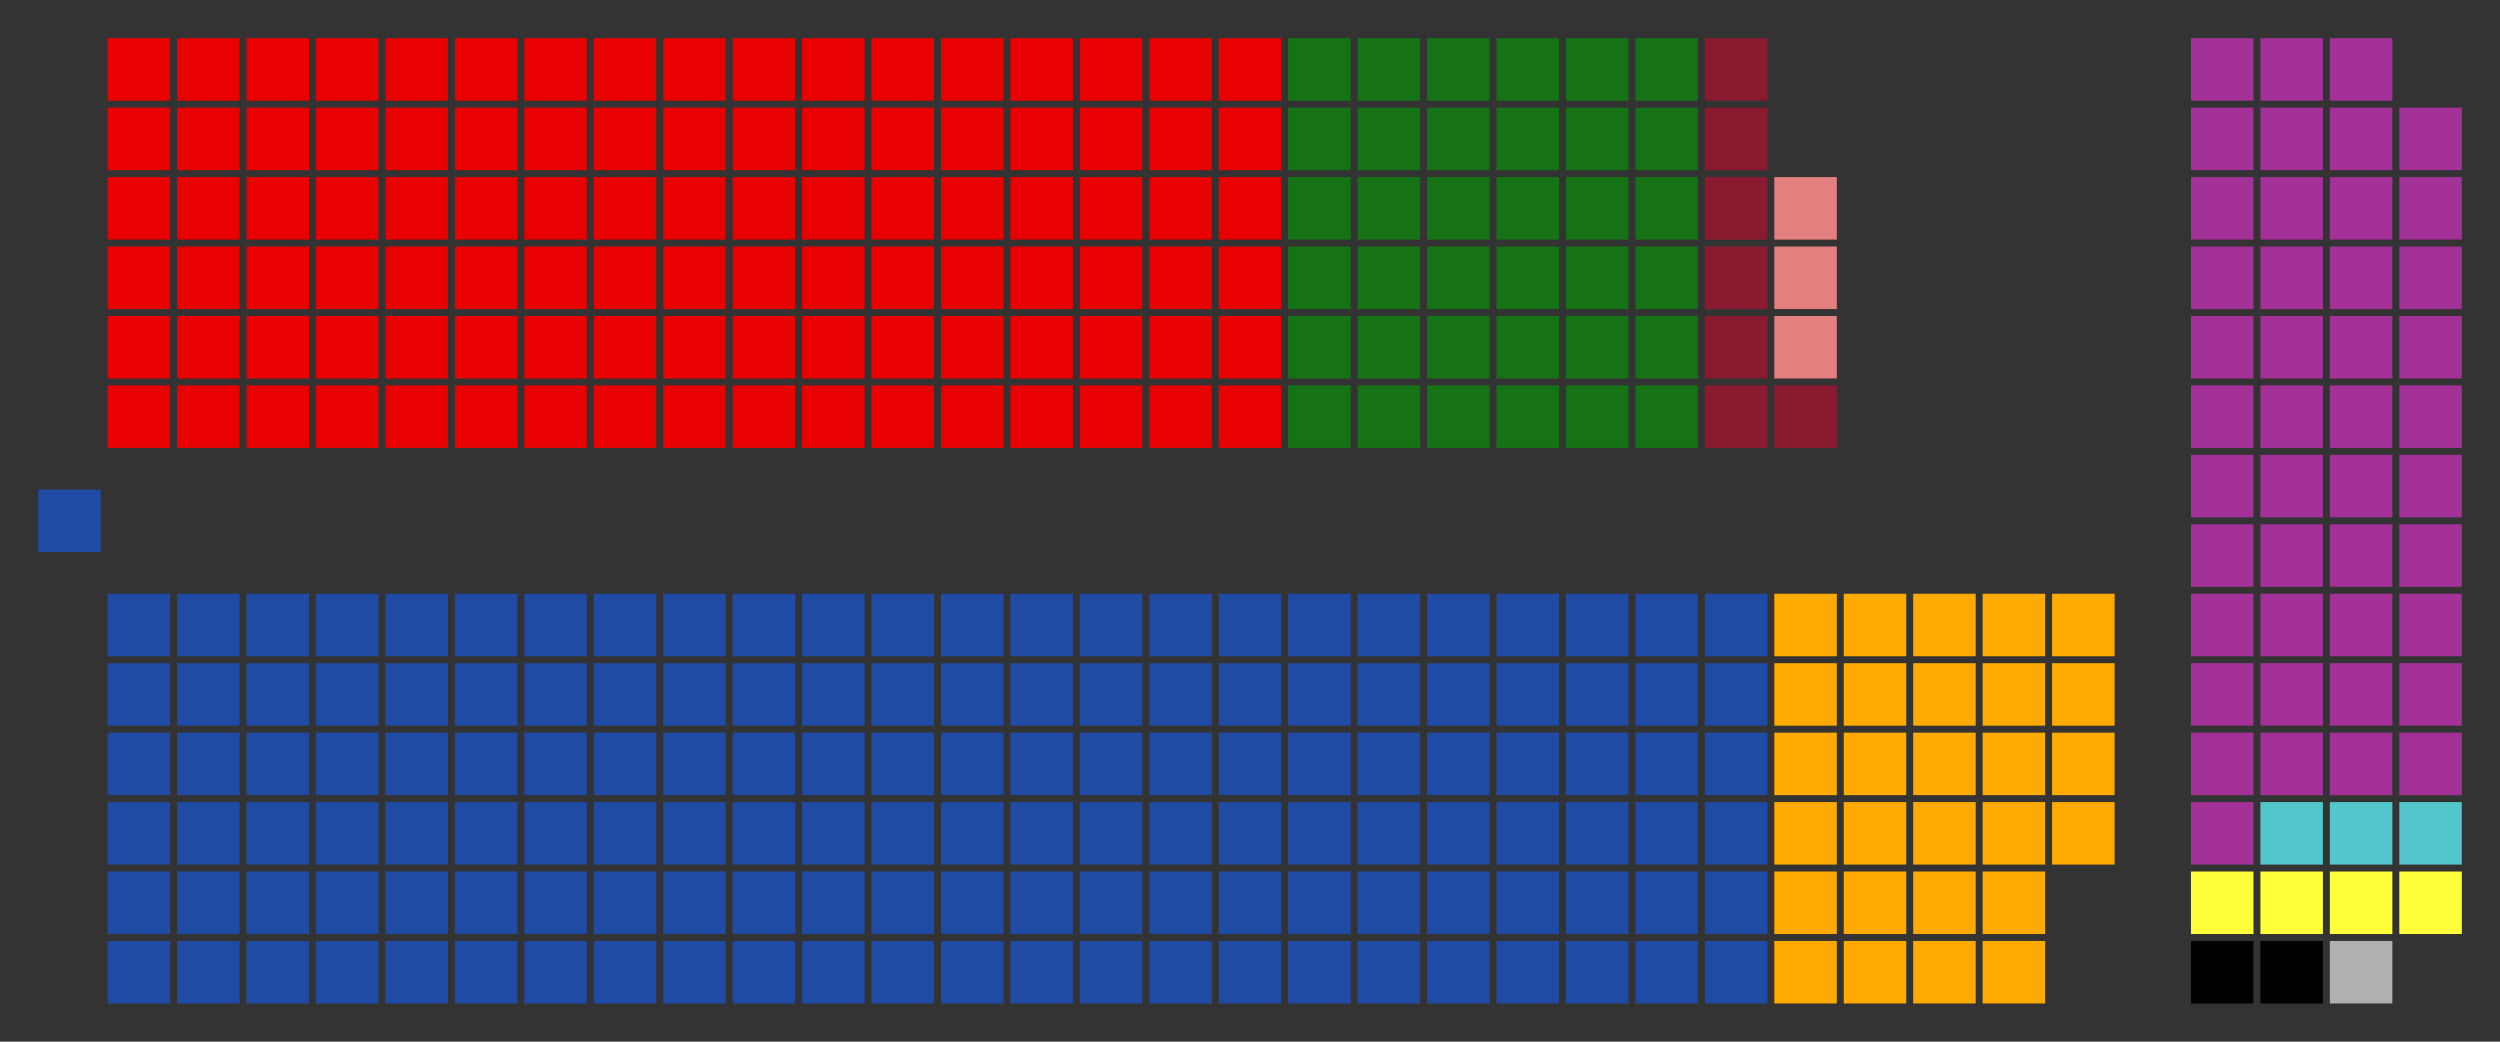 <?xml version="1.0" encoding="UTF-8" standalone="no"?>
<svg xmlns:svg="http://www.w3.org/2000/svg"
xmlns="http://www.w3.org/2000/svg" version="1.1"
width="360.0" height="150.0">
<rect width="100%" height="100%" fill="#333333" stroke="none"/>
<!-- Created with the Wikimedia westminster parliament diagram creator (http://parliamentdiagram.toolforge.org/westminsterinputform.html) -->
<g id="diagram">
  <g id="headbench">
  <g style="fill:#1F4BA4" id="Speaker">
    <rect x="5.5" y="70.5" rx="0.00" ry="0.00" width="9.00" height="9.00"/>
  </g>
  </g>
  <g id="leftbench">
  <g style="fill:#E90000" id="Social Democratic Party">
    <rect x="15.5" y="55.5" rx="0.00" ry="0.00" width="9.00" height="9.00"/>
    <rect x="15.5" y="45.5" rx="0.00" ry="0.00" width="9.00" height="9.00"/>
    <rect x="15.5" y="35.5" rx="0.00" ry="0.00" width="9.00" height="9.00"/>
    <rect x="15.5" y="25.5" rx="0.00" ry="0.00" width="9.00" height="9.00"/>
    <rect x="15.5" y="15.5" rx="0.00" ry="0.00" width="9.00" height="9.00"/>
    <rect x="15.5" y="5.5" rx="0.00" ry="0.00" width="9.00" height="9.00"/>
    <rect x="25.5" y="55.5" rx="0.00" ry="0.00" width="9.00" height="9.00"/>
    <rect x="25.5" y="45.5" rx="0.00" ry="0.00" width="9.00" height="9.00"/>
    <rect x="25.5" y="35.5" rx="0.00" ry="0.00" width="9.00" height="9.00"/>
    <rect x="25.5" y="25.5" rx="0.00" ry="0.00" width="9.00" height="9.00"/>
    <rect x="25.5" y="15.5" rx="0.00" ry="0.00" width="9.00" height="9.00"/>
    <rect x="25.5" y="5.5" rx="0.00" ry="0.00" width="9.00" height="9.00"/>
    <rect x="35.5" y="55.5" rx="0.00" ry="0.00" width="9.00" height="9.00"/>
    <rect x="35.5" y="45.5" rx="0.00" ry="0.00" width="9.00" height="9.00"/>
    <rect x="35.5" y="35.5" rx="0.00" ry="0.00" width="9.00" height="9.00"/>
    <rect x="35.5" y="25.5" rx="0.00" ry="0.00" width="9.00" height="9.00"/>
    <rect x="35.5" y="15.5" rx="0.00" ry="0.00" width="9.00" height="9.00"/>
    <rect x="35.5" y="5.5" rx="0.00" ry="0.00" width="9.00" height="9.00"/>
    <rect x="45.5" y="55.5" rx="0.00" ry="0.00" width="9.00" height="9.00"/>
    <rect x="45.5" y="45.5" rx="0.00" ry="0.00" width="9.00" height="9.00"/>
    <rect x="45.5" y="35.5" rx="0.00" ry="0.00" width="9.00" height="9.00"/>
    <rect x="45.5" y="25.5" rx="0.00" ry="0.00" width="9.00" height="9.00"/>
    <rect x="45.5" y="15.5" rx="0.00" ry="0.00" width="9.00" height="9.00"/>
    <rect x="45.5" y="5.5" rx="0.00" ry="0.00" width="9.00" height="9.00"/>
    <rect x="55.5" y="55.5" rx="0.00" ry="0.00" width="9.00" height="9.00"/>
    <rect x="55.5" y="45.5" rx="0.00" ry="0.00" width="9.00" height="9.00"/>
    <rect x="55.5" y="35.5" rx="0.00" ry="0.00" width="9.00" height="9.00"/>
    <rect x="55.5" y="25.5" rx="0.00" ry="0.00" width="9.00" height="9.00"/>
    <rect x="55.5" y="15.5" rx="0.00" ry="0.00" width="9.00" height="9.00"/>
    <rect x="55.5" y="5.5" rx="0.00" ry="0.00" width="9.00" height="9.00"/>
    <rect x="65.5" y="55.5" rx="0.00" ry="0.00" width="9.00" height="9.00"/>
    <rect x="65.5" y="45.5" rx="0.00" ry="0.00" width="9.00" height="9.00"/>
    <rect x="65.5" y="35.5" rx="0.00" ry="0.00" width="9.00" height="9.00"/>
    <rect x="65.5" y="25.5" rx="0.00" ry="0.00" width="9.00" height="9.00"/>
    <rect x="65.5" y="15.5" rx="0.00" ry="0.00" width="9.00" height="9.00"/>
    <rect x="65.5" y="5.5" rx="0.00" ry="0.00" width="9.00" height="9.00"/>
    <rect x="75.5" y="55.5" rx="0.00" ry="0.00" width="9.00" height="9.00"/>
    <rect x="75.5" y="45.5" rx="0.00" ry="0.00" width="9.00" height="9.00"/>
    <rect x="75.5" y="35.5" rx="0.00" ry="0.00" width="9.00" height="9.00"/>
    <rect x="75.5" y="25.5" rx="0.00" ry="0.00" width="9.00" height="9.00"/>
    <rect x="75.5" y="15.5" rx="0.00" ry="0.00" width="9.00" height="9.00"/>
    <rect x="75.5" y="5.5" rx="0.00" ry="0.00" width="9.00" height="9.00"/>
    <rect x="85.5" y="55.5" rx="0.00" ry="0.00" width="9.00" height="9.00"/>
    <rect x="85.5" y="45.5" rx="0.00" ry="0.00" width="9.00" height="9.00"/>
    <rect x="85.5" y="35.5" rx="0.00" ry="0.00" width="9.00" height="9.00"/>
    <rect x="85.5" y="25.5" rx="0.00" ry="0.00" width="9.00" height="9.00"/>
    <rect x="85.5" y="15.5" rx="0.00" ry="0.00" width="9.00" height="9.00"/>
    <rect x="85.5" y="5.5" rx="0.00" ry="0.00" width="9.00" height="9.00"/>
    <rect x="95.5" y="55.5" rx="0.00" ry="0.00" width="9.00" height="9.00"/>
    <rect x="95.5" y="45.5" rx="0.00" ry="0.00" width="9.00" height="9.00"/>
    <rect x="95.5" y="35.5" rx="0.00" ry="0.00" width="9.00" height="9.00"/>
    <rect x="95.5" y="25.5" rx="0.00" ry="0.00" width="9.00" height="9.00"/>
    <rect x="95.5" y="15.5" rx="0.00" ry="0.00" width="9.00" height="9.00"/>
    <rect x="95.5" y="5.5" rx="0.00" ry="0.00" width="9.00" height="9.00"/>
    <rect x="105.5" y="55.5" rx="0.00" ry="0.00" width="9.00" height="9.00"/>
    <rect x="105.5" y="45.5" rx="0.00" ry="0.00" width="9.00" height="9.00"/>
    <rect x="105.5" y="35.5" rx="0.00" ry="0.00" width="9.00" height="9.00"/>
    <rect x="105.5" y="25.5" rx="0.00" ry="0.00" width="9.00" height="9.00"/>
    <rect x="105.5" y="15.5" rx="0.00" ry="0.00" width="9.00" height="9.00"/>
    <rect x="105.5" y="5.5" rx="0.00" ry="0.00" width="9.00" height="9.00"/>
    <rect x="115.5" y="55.5" rx="0.00" ry="0.00" width="9.00" height="9.00"/>
    <rect x="115.5" y="45.5" rx="0.00" ry="0.00" width="9.00" height="9.00"/>
    <rect x="115.5" y="35.5" rx="0.00" ry="0.00" width="9.00" height="9.00"/>
    <rect x="115.5" y="25.5" rx="0.00" ry="0.00" width="9.00" height="9.00"/>
    <rect x="115.5" y="15.5" rx="0.00" ry="0.00" width="9.00" height="9.00"/>
    <rect x="115.5" y="5.5" rx="0.00" ry="0.00" width="9.00" height="9.00"/>
    <rect x="125.5" y="55.5" rx="0.00" ry="0.00" width="9.00" height="9.00"/>
    <rect x="125.5" y="45.5" rx="0.00" ry="0.00" width="9.00" height="9.00"/>
    <rect x="125.5" y="35.5" rx="0.00" ry="0.00" width="9.00" height="9.00"/>
    <rect x="125.5" y="25.5" rx="0.00" ry="0.00" width="9.00" height="9.00"/>
    <rect x="125.5" y="15.5" rx="0.00" ry="0.00" width="9.00" height="9.00"/>
    <rect x="125.5" y="5.5" rx="0.00" ry="0.00" width="9.00" height="9.00"/>
    <rect x="135.5" y="55.5" rx="0.00" ry="0.00" width="9.00" height="9.00"/>
    <rect x="135.5" y="45.5" rx="0.00" ry="0.00" width="9.00" height="9.00"/>
    <rect x="135.5" y="35.5" rx="0.00" ry="0.00" width="9.00" height="9.00"/>
    <rect x="135.5" y="25.5" rx="0.00" ry="0.00" width="9.00" height="9.00"/>
    <rect x="135.5" y="15.5" rx="0.00" ry="0.00" width="9.00" height="9.00"/>
    <rect x="135.5" y="5.5" rx="0.00" ry="0.00" width="9.00" height="9.00"/>
    <rect x="145.5" y="55.5" rx="0.00" ry="0.00" width="9.00" height="9.00"/>
    <rect x="145.5" y="45.5" rx="0.00" ry="0.00" width="9.00" height="9.00"/>
    <rect x="145.5" y="35.5" rx="0.00" ry="0.00" width="9.00" height="9.00"/>
    <rect x="145.5" y="25.5" rx="0.00" ry="0.00" width="9.00" height="9.00"/>
    <rect x="145.5" y="15.5" rx="0.00" ry="0.00" width="9.00" height="9.00"/>
    <rect x="145.5" y="5.5" rx="0.00" ry="0.00" width="9.00" height="9.00"/>
    <rect x="155.5" y="55.5" rx="0.00" ry="0.00" width="9.00" height="9.00"/>
    <rect x="155.5" y="45.5" rx="0.00" ry="0.00" width="9.00" height="9.00"/>
    <rect x="155.5" y="35.5" rx="0.00" ry="0.00" width="9.00" height="9.00"/>
    <rect x="155.5" y="25.5" rx="0.00" ry="0.00" width="9.00" height="9.00"/>
    <rect x="155.5" y="15.5" rx="0.00" ry="0.00" width="9.00" height="9.00"/>
    <rect x="155.5" y="5.5" rx="0.00" ry="0.00" width="9.00" height="9.00"/>
    <rect x="165.5" y="55.5" rx="0.00" ry="0.00" width="9.00" height="9.00"/>
    <rect x="165.5" y="45.5" rx="0.00" ry="0.00" width="9.00" height="9.00"/>
    <rect x="165.5" y="35.5" rx="0.00" ry="0.00" width="9.00" height="9.00"/>
    <rect x="165.5" y="25.5" rx="0.00" ry="0.00" width="9.00" height="9.00"/>
    <rect x="165.5" y="15.5" rx="0.00" ry="0.00" width="9.00" height="9.00"/>
    <rect x="165.5" y="5.5" rx="0.00" ry="0.00" width="9.00" height="9.00"/>
    <rect x="175.5" y="55.5" rx="0.00" ry="0.00" width="9.00" height="9.00"/>
    <rect x="175.5" y="45.5" rx="0.00" ry="0.00" width="9.00" height="9.00"/>
    <rect x="175.5" y="35.5" rx="0.00" ry="0.00" width="9.00" height="9.00"/>
    <rect x="175.5" y="25.5" rx="0.00" ry="0.00" width="9.00" height="9.00"/>
    <rect x="175.5" y="15.5" rx="0.00" ry="0.00" width="9.00" height="9.00"/>
    <rect x="175.5" y="5.5" rx="0.00" ry="0.00" width="9.00" height="9.00"/>
  </g>
  <g style="fill:#157315" id="Green Party">
    <rect x="185.5" y="55.5" rx="0.00" ry="0.00" width="9.00" height="9.00"/>
    <rect x="185.5" y="45.5" rx="0.00" ry="0.00" width="9.00" height="9.00"/>
    <rect x="185.5" y="35.5" rx="0.00" ry="0.00" width="9.00" height="9.00"/>
    <rect x="185.5" y="25.5" rx="0.00" ry="0.00" width="9.00" height="9.00"/>
    <rect x="185.5" y="15.5" rx="0.00" ry="0.00" width="9.00" height="9.00"/>
    <rect x="185.5" y="5.5" rx="0.00" ry="0.00" width="9.00" height="9.00"/>
    <rect x="195.5" y="55.5" rx="0.00" ry="0.00" width="9.00" height="9.00"/>
    <rect x="195.5" y="45.5" rx="0.00" ry="0.00" width="9.00" height="9.00"/>
    <rect x="195.5" y="35.5" rx="0.00" ry="0.00" width="9.00" height="9.00"/>
    <rect x="195.5" y="25.5" rx="0.00" ry="0.00" width="9.00" height="9.00"/>
    <rect x="195.5" y="15.5" rx="0.00" ry="0.00" width="9.00" height="9.00"/>
    <rect x="195.5" y="5.5" rx="0.00" ry="0.00" width="9.00" height="9.00"/>
    <rect x="205.5" y="55.5" rx="0.00" ry="0.00" width="9.00" height="9.00"/>
    <rect x="205.5" y="45.5" rx="0.00" ry="0.00" width="9.00" height="9.00"/>
    <rect x="205.5" y="35.5" rx="0.00" ry="0.00" width="9.00" height="9.00"/>
    <rect x="205.5" y="25.5" rx="0.00" ry="0.00" width="9.00" height="9.00"/>
    <rect x="205.5" y="15.5" rx="0.00" ry="0.00" width="9.00" height="9.00"/>
    <rect x="205.5" y="5.5" rx="0.00" ry="0.00" width="9.00" height="9.00"/>
    <rect x="215.5" y="55.5" rx="0.00" ry="0.00" width="9.00" height="9.00"/>
    <rect x="215.5" y="45.5" rx="0.00" ry="0.00" width="9.00" height="9.00"/>
    <rect x="215.5" y="35.5" rx="0.00" ry="0.00" width="9.00" height="9.00"/>
    <rect x="215.5" y="25.5" rx="0.00" ry="0.00" width="9.00" height="9.00"/>
    <rect x="215.5" y="15.5" rx="0.00" ry="0.00" width="9.00" height="9.00"/>
    <rect x="215.5" y="5.5" rx="0.00" ry="0.00" width="9.00" height="9.00"/>
    <rect x="225.5" y="55.5" rx="0.00" ry="0.00" width="9.00" height="9.00"/>
    <rect x="225.5" y="45.5" rx="0.00" ry="0.00" width="9.00" height="9.00"/>
    <rect x="225.5" y="35.5" rx="0.00" ry="0.00" width="9.00" height="9.00"/>
    <rect x="225.5" y="25.5" rx="0.00" ry="0.00" width="9.00" height="9.00"/>
    <rect x="225.5" y="15.5" rx="0.00" ry="0.00" width="9.00" height="9.00"/>
    <rect x="225.5" y="5.5" rx="0.00" ry="0.00" width="9.00" height="9.00"/>
    <rect x="235.5" y="55.5" rx="0.00" ry="0.00" width="9.00" height="9.00"/>
    <rect x="235.5" y="45.5" rx="0.00" ry="0.00" width="9.00" height="9.00"/>
    <rect x="235.5" y="35.5" rx="0.00" ry="0.00" width="9.00" height="9.00"/>
    <rect x="235.5" y="25.5" rx="0.00" ry="0.00" width="9.00" height="9.00"/>
    <rect x="235.5" y="15.5" rx="0.00" ry="0.00" width="9.00" height="9.00"/>
    <rect x="235.5" y="5.5" rx="0.00" ry="0.00" width="9.00" height="9.00"/>
  </g>
  <g style="fill:#8A1A30" id="Labor - The Socialist Party">
    <rect x="245.5" y="55.5" rx="0.00" ry="0.00" width="9.00" height="9.00"/>
    <rect x="245.5" y="45.5" rx="0.00" ry="0.00" width="9.00" height="9.00"/>
    <rect x="245.5" y="35.5" rx="0.00" ry="0.00" width="9.00" height="9.00"/>
    <rect x="245.5" y="25.5" rx="0.00" ry="0.00" width="9.00" height="9.00"/>
    <rect x="245.5" y="15.5" rx="0.00" ry="0.00" width="9.00" height="9.00"/>
    <rect x="245.5" y="5.5" rx="0.00" ry="0.00" width="9.00" height="9.00"/>
    <rect x="255.5" y="55.5" rx="0.00" ry="0.00" width="9.00" height="9.00"/>
  </g>
  <g style="fill:#E37F7F" id="Vox">
    <rect x="255.5" y="45.5" rx="0.00" ry="0.00" width="9.00" height="9.00"/>
    <rect x="255.5" y="35.5" rx="0.00" ry="0.00" width="9.00" height="9.00"/>
    <rect x="255.5" y="25.5" rx="0.00" ry="0.00" width="9.00" height="9.00"/>
  </g>
  </g>
  <g id="rightbench">
  <g style="fill:#1F4BA4" id="Democratic Alliance">
    <rect x="15.5" y="85.5" rx="0.00" ry="0.00" width="9.00" height="9.00"/>
    <rect x="15.5" y="95.5" rx="0.00" ry="0.00" width="9.00" height="9.00"/>
    <rect x="15.5" y="105.5" rx="0.00" ry="0.00" width="9.00" height="9.00"/>
    <rect x="15.5" y="115.5" rx="0.00" ry="0.00" width="9.00" height="9.00"/>
    <rect x="15.5" y="125.5" rx="0.00" ry="0.00" width="9.00" height="9.00"/>
    <rect x="15.5" y="135.5" rx="0.00" ry="0.00" width="9.00" height="9.00"/>
    <rect x="25.5" y="85.5" rx="0.00" ry="0.00" width="9.00" height="9.00"/>
    <rect x="25.5" y="95.5" rx="0.00" ry="0.00" width="9.00" height="9.00"/>
    <rect x="25.5" y="105.5" rx="0.00" ry="0.00" width="9.00" height="9.00"/>
    <rect x="25.5" y="115.5" rx="0.00" ry="0.00" width="9.00" height="9.00"/>
    <rect x="25.5" y="125.5" rx="0.00" ry="0.00" width="9.00" height="9.00"/>
    <rect x="25.5" y="135.5" rx="0.00" ry="0.00" width="9.00" height="9.00"/>
    <rect x="35.5" y="85.5" rx="0.00" ry="0.00" width="9.00" height="9.00"/>
    <rect x="35.5" y="95.5" rx="0.00" ry="0.00" width="9.00" height="9.00"/>
    <rect x="35.5" y="105.5" rx="0.00" ry="0.00" width="9.00" height="9.00"/>
    <rect x="35.5" y="115.5" rx="0.00" ry="0.00" width="9.00" height="9.00"/>
    <rect x="35.5" y="125.5" rx="0.00" ry="0.00" width="9.00" height="9.00"/>
    <rect x="35.5" y="135.5" rx="0.00" ry="0.00" width="9.00" height="9.00"/>
    <rect x="45.5" y="85.5" rx="0.00" ry="0.00" width="9.00" height="9.00"/>
    <rect x="45.5" y="95.5" rx="0.00" ry="0.00" width="9.00" height="9.00"/>
    <rect x="45.5" y="105.5" rx="0.00" ry="0.00" width="9.00" height="9.00"/>
    <rect x="45.5" y="115.5" rx="0.00" ry="0.00" width="9.00" height="9.00"/>
    <rect x="45.5" y="125.5" rx="0.00" ry="0.00" width="9.00" height="9.00"/>
    <rect x="45.5" y="135.5" rx="0.00" ry="0.00" width="9.00" height="9.00"/>
    <rect x="55.5" y="85.5" rx="0.00" ry="0.00" width="9.00" height="9.00"/>
    <rect x="55.5" y="95.5" rx="0.00" ry="0.00" width="9.00" height="9.00"/>
    <rect x="55.5" y="105.5" rx="0.00" ry="0.00" width="9.00" height="9.00"/>
    <rect x="55.5" y="115.5" rx="0.00" ry="0.00" width="9.00" height="9.00"/>
    <rect x="55.5" y="125.5" rx="0.00" ry="0.00" width="9.00" height="9.00"/>
    <rect x="55.5" y="135.5" rx="0.00" ry="0.00" width="9.00" height="9.00"/>
    <rect x="65.5" y="85.5" rx="0.00" ry="0.00" width="9.00" height="9.00"/>
    <rect x="65.5" y="95.5" rx="0.00" ry="0.00" width="9.00" height="9.00"/>
    <rect x="65.5" y="105.5" rx="0.00" ry="0.00" width="9.00" height="9.00"/>
    <rect x="65.5" y="115.5" rx="0.00" ry="0.00" width="9.00" height="9.00"/>
    <rect x="65.5" y="125.5" rx="0.00" ry="0.00" width="9.00" height="9.00"/>
    <rect x="65.5" y="135.5" rx="0.00" ry="0.00" width="9.00" height="9.00"/>
    <rect x="75.5" y="85.5" rx="0.00" ry="0.00" width="9.00" height="9.00"/>
    <rect x="75.5" y="95.5" rx="0.00" ry="0.00" width="9.00" height="9.00"/>
    <rect x="75.5" y="105.5" rx="0.00" ry="0.00" width="9.00" height="9.00"/>
    <rect x="75.5" y="115.5" rx="0.00" ry="0.00" width="9.00" height="9.00"/>
    <rect x="75.5" y="125.5" rx="0.00" ry="0.00" width="9.00" height="9.00"/>
    <rect x="75.5" y="135.5" rx="0.00" ry="0.00" width="9.00" height="9.00"/>
    <rect x="85.5" y="85.5" rx="0.00" ry="0.00" width="9.00" height="9.00"/>
    <rect x="85.5" y="95.5" rx="0.00" ry="0.00" width="9.00" height="9.00"/>
    <rect x="85.5" y="105.5" rx="0.00" ry="0.00" width="9.00" height="9.00"/>
    <rect x="85.5" y="115.5" rx="0.00" ry="0.00" width="9.00" height="9.00"/>
    <rect x="85.5" y="125.5" rx="0.00" ry="0.00" width="9.00" height="9.00"/>
    <rect x="85.5" y="135.5" rx="0.00" ry="0.00" width="9.00" height="9.00"/>
    <rect x="95.5" y="85.5" rx="0.00" ry="0.00" width="9.00" height="9.00"/>
    <rect x="95.5" y="95.5" rx="0.00" ry="0.00" width="9.00" height="9.00"/>
    <rect x="95.5" y="105.5" rx="0.00" ry="0.00" width="9.00" height="9.00"/>
    <rect x="95.5" y="115.5" rx="0.00" ry="0.00" width="9.00" height="9.00"/>
    <rect x="95.5" y="125.5" rx="0.00" ry="0.00" width="9.00" height="9.00"/>
    <rect x="95.5" y="135.5" rx="0.00" ry="0.00" width="9.00" height="9.00"/>
    <rect x="105.5" y="85.5" rx="0.00" ry="0.00" width="9.00" height="9.00"/>
    <rect x="105.5" y="95.5" rx="0.00" ry="0.00" width="9.00" height="9.00"/>
    <rect x="105.5" y="105.5" rx="0.00" ry="0.00" width="9.00" height="9.00"/>
    <rect x="105.5" y="115.5" rx="0.00" ry="0.00" width="9.00" height="9.00"/>
    <rect x="105.5" y="125.5" rx="0.00" ry="0.00" width="9.00" height="9.00"/>
    <rect x="105.5" y="135.5" rx="0.00" ry="0.00" width="9.00" height="9.00"/>
    <rect x="115.5" y="85.5" rx="0.00" ry="0.00" width="9.00" height="9.00"/>
    <rect x="115.5" y="95.5" rx="0.00" ry="0.00" width="9.00" height="9.00"/>
    <rect x="115.5" y="105.5" rx="0.00" ry="0.00" width="9.00" height="9.00"/>
    <rect x="115.5" y="115.5" rx="0.00" ry="0.00" width="9.00" height="9.00"/>
    <rect x="115.5" y="125.5" rx="0.00" ry="0.00" width="9.00" height="9.00"/>
    <rect x="115.5" y="135.5" rx="0.00" ry="0.00" width="9.00" height="9.00"/>
    <rect x="125.5" y="85.5" rx="0.00" ry="0.00" width="9.00" height="9.00"/>
    <rect x="125.5" y="95.5" rx="0.00" ry="0.00" width="9.00" height="9.00"/>
    <rect x="125.5" y="105.5" rx="0.00" ry="0.00" width="9.00" height="9.00"/>
    <rect x="125.5" y="115.5" rx="0.00" ry="0.00" width="9.00" height="9.00"/>
    <rect x="125.5" y="125.5" rx="0.00" ry="0.00" width="9.00" height="9.00"/>
    <rect x="125.5" y="135.5" rx="0.00" ry="0.00" width="9.00" height="9.00"/>
    <rect x="135.5" y="85.5" rx="0.00" ry="0.00" width="9.00" height="9.00"/>
    <rect x="135.5" y="95.5" rx="0.00" ry="0.00" width="9.00" height="9.00"/>
    <rect x="135.5" y="105.5" rx="0.00" ry="0.00" width="9.00" height="9.00"/>
    <rect x="135.5" y="115.5" rx="0.00" ry="0.00" width="9.00" height="9.00"/>
    <rect x="135.5" y="125.5" rx="0.00" ry="0.00" width="9.00" height="9.00"/>
    <rect x="135.5" y="135.5" rx="0.00" ry="0.00" width="9.00" height="9.00"/>
    <rect x="145.5" y="85.5" rx="0.00" ry="0.00" width="9.00" height="9.00"/>
    <rect x="145.5" y="95.5" rx="0.00" ry="0.00" width="9.00" height="9.00"/>
    <rect x="145.5" y="105.5" rx="0.00" ry="0.00" width="9.00" height="9.00"/>
    <rect x="145.5" y="115.5" rx="0.00" ry="0.00" width="9.00" height="9.00"/>
    <rect x="145.5" y="125.5" rx="0.00" ry="0.00" width="9.00" height="9.00"/>
    <rect x="145.5" y="135.5" rx="0.00" ry="0.00" width="9.00" height="9.00"/>
    <rect x="155.5" y="85.5" rx="0.00" ry="0.00" width="9.00" height="9.00"/>
    <rect x="155.5" y="95.5" rx="0.00" ry="0.00" width="9.00" height="9.00"/>
    <rect x="155.5" y="105.5" rx="0.00" ry="0.00" width="9.00" height="9.00"/>
    <rect x="155.5" y="115.5" rx="0.00" ry="0.00" width="9.00" height="9.00"/>
    <rect x="155.5" y="125.5" rx="0.00" ry="0.00" width="9.00" height="9.00"/>
    <rect x="155.5" y="135.5" rx="0.00" ry="0.00" width="9.00" height="9.00"/>
    <rect x="165.5" y="85.5" rx="0.00" ry="0.00" width="9.00" height="9.00"/>
    <rect x="165.5" y="95.5" rx="0.00" ry="0.00" width="9.00" height="9.00"/>
    <rect x="165.5" y="105.5" rx="0.00" ry="0.00" width="9.00" height="9.00"/>
    <rect x="165.5" y="115.5" rx="0.00" ry="0.00" width="9.00" height="9.00"/>
    <rect x="165.5" y="125.5" rx="0.00" ry="0.00" width="9.00" height="9.00"/>
    <rect x="165.5" y="135.5" rx="0.00" ry="0.00" width="9.00" height="9.00"/>
    <rect x="175.5" y="85.5" rx="0.00" ry="0.00" width="9.00" height="9.00"/>
    <rect x="175.5" y="95.5" rx="0.00" ry="0.00" width="9.00" height="9.00"/>
    <rect x="175.5" y="105.5" rx="0.00" ry="0.00" width="9.00" height="9.00"/>
    <rect x="175.5" y="115.5" rx="0.00" ry="0.00" width="9.00" height="9.00"/>
    <rect x="175.5" y="125.5" rx="0.00" ry="0.00" width="9.00" height="9.00"/>
    <rect x="175.5" y="135.5" rx="0.00" ry="0.00" width="9.00" height="9.00"/>
    <rect x="185.5" y="85.5" rx="0.00" ry="0.00" width="9.00" height="9.00"/>
    <rect x="185.5" y="95.5" rx="0.00" ry="0.00" width="9.00" height="9.00"/>
    <rect x="185.5" y="105.5" rx="0.00" ry="0.00" width="9.00" height="9.00"/>
    <rect x="185.5" y="115.5" rx="0.00" ry="0.00" width="9.00" height="9.00"/>
    <rect x="185.5" y="125.5" rx="0.00" ry="0.00" width="9.00" height="9.00"/>
    <rect x="185.5" y="135.5" rx="0.00" ry="0.00" width="9.00" height="9.00"/>
    <rect x="195.5" y="85.5" rx="0.00" ry="0.00" width="9.00" height="9.00"/>
    <rect x="195.5" y="95.5" rx="0.00" ry="0.00" width="9.00" height="9.00"/>
    <rect x="195.5" y="105.5" rx="0.00" ry="0.00" width="9.00" height="9.00"/>
    <rect x="195.5" y="115.5" rx="0.00" ry="0.00" width="9.00" height="9.00"/>
    <rect x="195.5" y="125.5" rx="0.00" ry="0.00" width="9.00" height="9.00"/>
    <rect x="195.5" y="135.5" rx="0.00" ry="0.00" width="9.00" height="9.00"/>
    <rect x="205.5" y="85.5" rx="0.00" ry="0.00" width="9.00" height="9.00"/>
    <rect x="205.5" y="95.5" rx="0.00" ry="0.00" width="9.00" height="9.00"/>
    <rect x="205.5" y="105.5" rx="0.00" ry="0.00" width="9.00" height="9.00"/>
    <rect x="205.5" y="115.5" rx="0.00" ry="0.00" width="9.00" height="9.00"/>
    <rect x="205.5" y="125.5" rx="0.00" ry="0.00" width="9.00" height="9.00"/>
    <rect x="205.5" y="135.5" rx="0.00" ry="0.00" width="9.00" height="9.00"/>
    <rect x="215.5" y="85.5" rx="0.00" ry="0.00" width="9.00" height="9.00"/>
    <rect x="215.5" y="95.5" rx="0.00" ry="0.00" width="9.00" height="9.00"/>
    <rect x="215.5" y="105.5" rx="0.00" ry="0.00" width="9.00" height="9.00"/>
    <rect x="215.5" y="115.5" rx="0.00" ry="0.00" width="9.00" height="9.00"/>
    <rect x="215.5" y="125.5" rx="0.00" ry="0.00" width="9.00" height="9.00"/>
    <rect x="215.5" y="135.5" rx="0.00" ry="0.00" width="9.00" height="9.00"/>
    <rect x="225.5" y="85.5" rx="0.00" ry="0.00" width="9.00" height="9.00"/>
    <rect x="225.5" y="95.5" rx="0.00" ry="0.00" width="9.00" height="9.00"/>
    <rect x="225.5" y="105.5" rx="0.00" ry="0.00" width="9.00" height="9.00"/>
    <rect x="225.5" y="115.5" rx="0.00" ry="0.00" width="9.00" height="9.00"/>
    <rect x="225.5" y="125.5" rx="0.00" ry="0.00" width="9.00" height="9.00"/>
    <rect x="225.5" y="135.5" rx="0.00" ry="0.00" width="9.00" height="9.00"/>
    <rect x="235.5" y="85.5" rx="0.00" ry="0.00" width="9.00" height="9.00"/>
    <rect x="235.5" y="95.5" rx="0.00" ry="0.00" width="9.00" height="9.00"/>
    <rect x="235.5" y="105.5" rx="0.00" ry="0.00" width="9.00" height="9.00"/>
    <rect x="235.5" y="115.5" rx="0.00" ry="0.00" width="9.00" height="9.00"/>
    <rect x="235.5" y="125.5" rx="0.00" ry="0.00" width="9.00" height="9.00"/>
    <rect x="235.5" y="135.5" rx="0.00" ry="0.00" width="9.00" height="9.00"/>
    <rect x="245.5" y="85.5" rx="0.00" ry="0.00" width="9.00" height="9.00"/>
    <rect x="245.5" y="95.5" rx="0.00" ry="0.00" width="9.00" height="9.00"/>
    <rect x="245.5" y="105.5" rx="0.00" ry="0.00" width="9.00" height="9.00"/>
    <rect x="245.5" y="115.5" rx="0.00" ry="0.00" width="9.00" height="9.00"/>
    <rect x="245.5" y="125.5" rx="0.00" ry="0.00" width="9.00" height="9.00"/>
    <rect x="245.5" y="135.5" rx="0.00" ry="0.00" width="9.00" height="9.00"/>
  </g>
  <g style="fill:#FFAA00" id="Radical Party">
    <rect x="255.5" y="85.5" rx="0.00" ry="0.00" width="9.00" height="9.00"/>
    <rect x="255.5" y="95.5" rx="0.00" ry="0.00" width="9.00" height="9.00"/>
    <rect x="255.5" y="105.5" rx="0.00" ry="0.00" width="9.00" height="9.00"/>
    <rect x="255.5" y="115.5" rx="0.00" ry="0.00" width="9.00" height="9.00"/>
    <rect x="255.5" y="125.5" rx="0.00" ry="0.00" width="9.00" height="9.00"/>
    <rect x="255.5" y="135.5" rx="0.00" ry="0.00" width="9.00" height="9.00"/>
    <rect x="265.5" y="85.5" rx="0.00" ry="0.00" width="9.00" height="9.00"/>
    <rect x="265.5" y="95.5" rx="0.00" ry="0.00" width="9.00" height="9.00"/>
    <rect x="265.5" y="105.5" rx="0.00" ry="0.00" width="9.00" height="9.00"/>
    <rect x="265.5" y="115.5" rx="0.00" ry="0.00" width="9.00" height="9.00"/>
    <rect x="265.5" y="125.5" rx="0.00" ry="0.00" width="9.00" height="9.00"/>
    <rect x="265.5" y="135.5" rx="0.00" ry="0.00" width="9.00" height="9.00"/>
    <rect x="275.5" y="85.5" rx="0.00" ry="0.00" width="9.00" height="9.00"/>
    <rect x="275.5" y="95.5" rx="0.00" ry="0.00" width="9.00" height="9.00"/>
    <rect x="275.5" y="105.5" rx="0.00" ry="0.00" width="9.00" height="9.00"/>
    <rect x="275.5" y="115.5" rx="0.00" ry="0.00" width="9.00" height="9.00"/>
    <rect x="275.5" y="125.5" rx="0.00" ry="0.00" width="9.00" height="9.00"/>
    <rect x="275.5" y="135.5" rx="0.00" ry="0.00" width="9.00" height="9.00"/>
    <rect x="285.5" y="85.5" rx="0.00" ry="0.00" width="9.00" height="9.00"/>
    <rect x="285.5" y="95.5" rx="0.00" ry="0.00" width="9.00" height="9.00"/>
    <rect x="285.5" y="105.5" rx="0.00" ry="0.00" width="9.00" height="9.00"/>
    <rect x="285.5" y="115.5" rx="0.00" ry="0.00" width="9.00" height="9.00"/>
    <rect x="285.5" y="125.5" rx="0.00" ry="0.00" width="9.00" height="9.00"/>
    <rect x="285.5" y="135.5" rx="0.00" ry="0.00" width="9.00" height="9.00"/>
    <rect x="295.5" y="85.5" rx="0.00" ry="0.00" width="9.00" height="9.00"/>
    <rect x="295.5" y="95.5" rx="0.00" ry="0.00" width="9.00" height="9.00"/>
    <rect x="295.5" y="105.5" rx="0.00" ry="0.00" width="9.00" height="9.00"/>
    <rect x="295.5" y="115.5" rx="0.00" ry="0.00" width="9.00" height="9.00"/>
  </g>
  </g>
  <g id="centerbench">
  <g style="fill:#A43198" id="Republic">
    <rect x="315.5" y="5.5" rx="0.00" ry="0.00" width="9.00" height="9.00"/>
    <rect x="325.5" y="5.5" rx="0.00" ry="0.00" width="9.00" height="9.00"/>
    <rect x="335.5" y="5.5" rx="0.00" ry="0.00" width="9.00" height="9.00"/>
    <rect x="315.5" y="15.5" rx="0.00" ry="0.00" width="9.00" height="9.00"/>
    <rect x="325.5" y="15.5" rx="0.00" ry="0.00" width="9.00" height="9.00"/>
    <rect x="335.5" y="15.5" rx="0.00" ry="0.00" width="9.00" height="9.00"/>
    <rect x="345.5" y="15.5" rx="0.00" ry="0.00" width="9.00" height="9.00"/>
    <rect x="315.5" y="25.5" rx="0.00" ry="0.00" width="9.00" height="9.00"/>
    <rect x="325.5" y="25.5" rx="0.00" ry="0.00" width="9.00" height="9.00"/>
    <rect x="335.5" y="25.5" rx="0.00" ry="0.00" width="9.00" height="9.00"/>
    <rect x="345.5" y="25.5" rx="0.00" ry="0.00" width="9.00" height="9.00"/>
    <rect x="315.5" y="35.5" rx="0.00" ry="0.00" width="9.00" height="9.00"/>
    <rect x="325.5" y="35.5" rx="0.00" ry="0.00" width="9.00" height="9.00"/>
    <rect x="335.5" y="35.5" rx="0.00" ry="0.00" width="9.00" height="9.00"/>
    <rect x="345.5" y="35.5" rx="0.00" ry="0.00" width="9.00" height="9.00"/>
    <rect x="315.5" y="45.5" rx="0.00" ry="0.00" width="9.00" height="9.00"/>
    <rect x="325.5" y="45.5" rx="0.00" ry="0.00" width="9.00" height="9.00"/>
    <rect x="335.5" y="45.5" rx="0.00" ry="0.00" width="9.00" height="9.00"/>
    <rect x="345.5" y="45.5" rx="0.00" ry="0.00" width="9.00" height="9.00"/>
    <rect x="315.5" y="55.5" rx="0.00" ry="0.00" width="9.00" height="9.00"/>
    <rect x="325.5" y="55.5" rx="0.00" ry="0.00" width="9.00" height="9.00"/>
    <rect x="335.5" y="55.5" rx="0.00" ry="0.00" width="9.00" height="9.00"/>
    <rect x="345.5" y="55.5" rx="0.00" ry="0.00" width="9.00" height="9.00"/>
    <rect x="315.5" y="65.5" rx="0.00" ry="0.00" width="9.00" height="9.00"/>
    <rect x="325.5" y="65.5" rx="0.00" ry="0.00" width="9.00" height="9.00"/>
    <rect x="335.5" y="65.5" rx="0.00" ry="0.00" width="9.00" height="9.00"/>
    <rect x="345.5" y="65.5" rx="0.00" ry="0.00" width="9.00" height="9.00"/>
    <rect x="315.5" y="75.5" rx="0.00" ry="0.00" width="9.00" height="9.00"/>
    <rect x="325.5" y="75.5" rx="0.00" ry="0.00" width="9.00" height="9.00"/>
    <rect x="335.5" y="75.5" rx="0.00" ry="0.00" width="9.00" height="9.00"/>
    <rect x="345.5" y="75.5" rx="0.00" ry="0.00" width="9.00" height="9.00"/>
    <rect x="315.5" y="85.5" rx="0.00" ry="0.00" width="9.00" height="9.00"/>
    <rect x="325.5" y="85.5" rx="0.00" ry="0.00" width="9.00" height="9.00"/>
    <rect x="335.5" y="85.5" rx="0.00" ry="0.00" width="9.00" height="9.00"/>
    <rect x="345.5" y="85.5" rx="0.00" ry="0.00" width="9.00" height="9.00"/>
    <rect x="315.5" y="95.5" rx="0.00" ry="0.00" width="9.00" height="9.00"/>
    <rect x="325.5" y="95.5" rx="0.00" ry="0.00" width="9.00" height="9.00"/>
    <rect x="335.5" y="95.5" rx="0.00" ry="0.00" width="9.00" height="9.00"/>
    <rect x="345.5" y="95.5" rx="0.00" ry="0.00" width="9.00" height="9.00"/>
    <rect x="315.5" y="105.5" rx="0.00" ry="0.00" width="9.00" height="9.00"/>
    <rect x="325.5" y="105.5" rx="0.00" ry="0.00" width="9.00" height="9.00"/>
    <rect x="335.5" y="105.5" rx="0.00" ry="0.00" width="9.00" height="9.00"/>
    <rect x="345.5" y="105.5" rx="0.00" ry="0.00" width="9.00" height="9.00"/>
    <rect x="315.5" y="115.5" rx="0.00" ry="0.00" width="9.00" height="9.00"/>
  </g>
  <g style="fill:#52C6CA" id="Eastryian People's Party">
    <rect x="325.5" y="115.5" rx="0.00" ry="0.00" width="9.00" height="9.00"/>
    <rect x="335.5" y="115.5" rx="0.00" ry="0.00" width="9.00" height="9.00"/>
    <rect x="345.5" y="115.5" rx="0.00" ry="0.00" width="9.00" height="9.00"/>
  </g>
  <g style="fill:#FFFF3A" id="Reform Group">
    <rect x="315.5" y="125.5" rx="0.00" ry="0.00" width="9.00" height="9.00"/>
    <rect x="325.5" y="125.5" rx="0.00" ry="0.00" width="9.00" height="9.00"/>
    <rect x="335.5" y="125.5" rx="0.00" ry="0.00" width="9.00" height="9.00"/>
    <rect x="345.5" y="125.5" rx="0.00" ry="0.00" width="9.00" height="9.00"/>
  </g>
  <g style="fill:#000000" id="One Norland">
    <rect x="315.5" y="135.5" rx="0.00" ry="0.00" width="9.00" height="9.00"/>
    <rect x="325.5" y="135.5" rx="0.00" ry="0.00" width="9.00" height="9.00"/>
  </g>
  <g style="fill:#B0B0B0" id="Independent">
    <rect x="335.5" y="135.5" rx="0.00" ry="0.00" width="9.00" height="9.00"/>
  </g>
  </g>
</g>
</svg>
